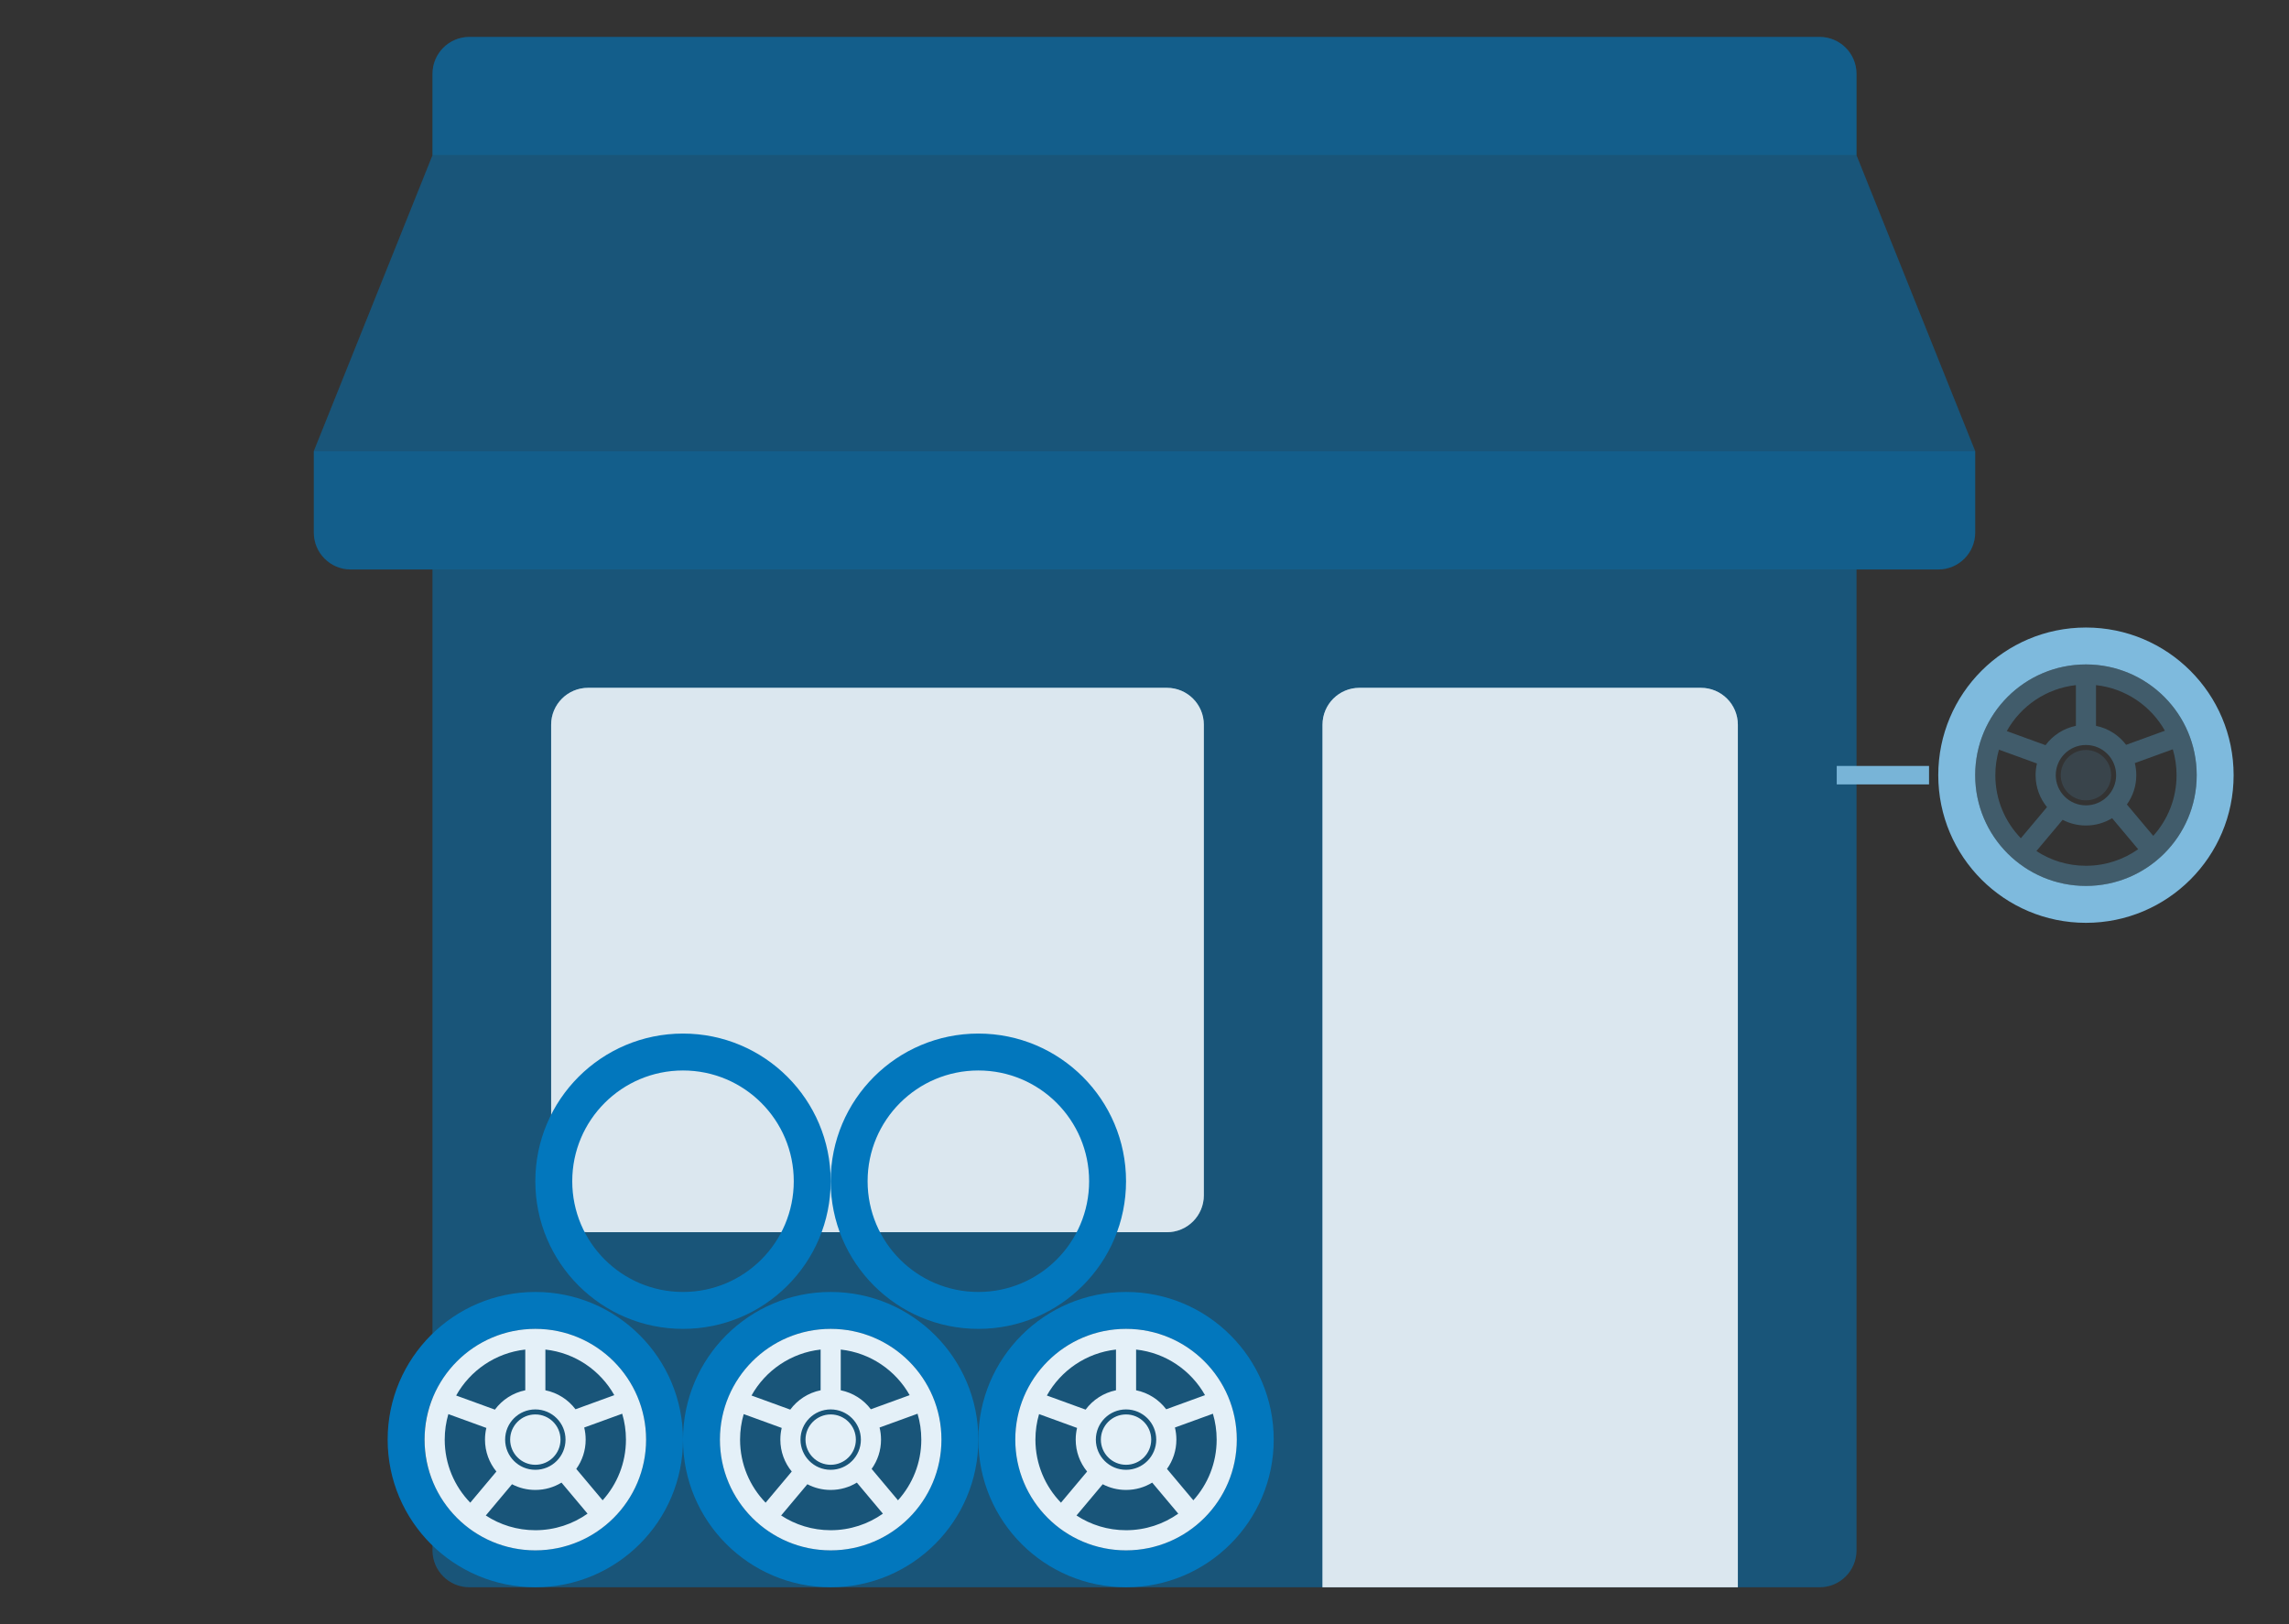 <?xml version="1.0" encoding="UTF-8" standalone="no"?>
<svg width="124px" height="88px" viewBox="0 0 124 88" version="1.1" xmlns="http://www.w3.org/2000/svg" xmlns:xlink="http://www.w3.org/1999/xlink">
    <rect x="0" y="0" width="124" height="88" fill="#333333" stroke="none"/>
    <!-- Generator: Sketch 50.2 (55047) - http://www.bohemiancoding.com/sketch -->
    <title>pricelist-icon</title>
    <desc>Created with Sketch.</desc>
    <defs></defs>
    <g id="pricelist-icon" stroke="none" stroke-width="1" fill="none" fill-rule="evenodd">
        <g id="Group-2" transform="translate(17, 2)">
            <g id="Group-30">
                <path d="M6.429,28.855 L83.571,28.855 L83.571,82 C83.571,83.105 82.676,84 81.571,84 L8.429,84 C7.324,84 6.429,83.105 6.429,82 L6.429,28.855 Z" id="Rectangle-9" fill="#0277BD" opacity="0.3"></path>
                <path d="M14.857,35.267 L46.214,35.267 C47.319,35.267 48.214,36.163 48.214,37.267 L48.214,62.763 C48.214,63.868 47.319,64.763 46.214,64.763 L14.857,64.763 C13.753,64.763 12.857,63.868 12.857,62.763 L12.857,37.267 C12.857,36.163 13.753,35.267 14.857,35.267 Z" id="Rectangle-9" fill="#FFFFFF" opacity="0.7"></path>
                <path d="M56.643,35.267 L75.143,35.267 C76.247,35.267 77.143,36.163 77.143,37.267 L77.143,84 L54.643,84 L54.643,37.267 C54.643,36.163 55.538,35.267 56.643,35.267 Z" id="Rectangle-9" fill="#FFFFFF" opacity="0.7"></path>
                <path d="M8.429,0 L81.571,0 C82.676,-2.02906125e-16 83.571,0.895 83.571,2 L83.571,6.412 L6.429,6.412 L6.429,2 C6.429,0.895 7.324,2.02906125e-16 8.429,0 Z" id="Rectangle-9" fill="#0277BD" opacity="0.4"></path>
                <path d="M0,22.443 L90,22.443 L90,26.855 C90,27.96 89.105,28.855 88,28.855 L2,28.855 C0.895,28.855 1.3527075e-16,27.96 0,26.855 L0,22.443 Z" id="Rectangle-9" fill="#0277BD" opacity="0.4"></path>
                <polygon id="Rectangle-9" fill="#0277BD" opacity="0.3" points="6.429 6.412 83.571 6.412 90 22.443 0 22.443"></polygon>
            </g>
            <g id="Group-30">
                <path d="M6.429,28.855 L83.571,28.855 L83.571,82 C83.571,83.105 82.676,84 81.571,84 L8.429,84 C7.324,84 6.429,83.105 6.429,82 L6.429,28.855 Z" id="Rectangle-9" fill="#0277BD" opacity="0.3"></path>
                <path d="M14.857,35.267 L46.214,35.267 C47.319,35.267 48.214,36.163 48.214,37.267 L48.214,62.763 C48.214,63.868 47.319,64.763 46.214,64.763 L14.857,64.763 C13.753,64.763 12.857,63.868 12.857,62.763 L12.857,37.267 C12.857,36.163 13.753,35.267 14.857,35.267 Z" id="Rectangle-9" fill="#FFFFFF" opacity="0.7"></path>
                <path d="M56.643,35.267 L75.143,35.267 C76.247,35.267 77.143,36.163 77.143,37.267 L77.143,84 L54.643,84 L54.643,37.267 C54.643,36.163 55.538,35.267 56.643,35.267 Z" id="Rectangle-9" fill="#FFFFFF" opacity="0.7"></path>
                <path d="M8.429,0 L81.571,0 C82.676,-2.02906125e-16 83.571,0.895 83.571,2 L83.571,6.412 L6.429,6.412 L6.429,2 C6.429,0.895 7.324,2.02906125e-16 8.429,0 Z" id="Rectangle-9" fill="#0277BD" opacity="0.4"></path>
                <path d="M0,22.443 L90,22.443 L90,26.855 C90,27.96 89.105,28.855 88,28.855 L2,28.855 C0.895,28.855 1.3527075e-16,27.96 0,26.855 L0,22.443 Z" id="Rectangle-9" fill="#0277BD" opacity="0.4"></path>
                <polygon id="Rectangle-9" fill="#0277BD" opacity="0.3" points="6.429 6.412 83.571 6.412 90 22.443 0 22.443"></polygon>
            </g>
        </g>
        <g id="Group-3" transform="translate(105, 34)">
            <g id="Group-2" fill="#7EBADD">
                <path d="M8,16 C3.582,16 0,12.418 0,8 C0,3.582 3.582,-3.63797881e-12 8,-3.63797881e-12 C12.418,-3.63797881e-12 16,3.582 16,8 C16,12.418 12.418,16 8,16 Z M8,14 C11.314,14 14,11.314 14,8 C14,4.686 11.314,2 8,2 C4.686,2 2,4.686 2,8 C2,11.314 4.686,14 8,14 Z" id="Combined-Shape"></path>
            </g>
            <g id="Group" transform="translate(2, 2)" fill="#5DA8D5">
                <path d="M8.829,10.012 L7.418,8.33 C7.005,8.582 6.519,8.727 6,8.727 C5.544,8.727 5.115,8.616 4.737,8.418 L3.316,10.111 C4.088,10.616 5.01,10.909 6,10.909 C7.054,10.909 8.03,10.577 8.829,10.012 Z M9.646,9.288 C10.431,8.417 10.909,7.265 10.909,6 C10.909,5.512 10.838,5.041 10.706,4.597 L8.648,5.345 C8.7,5.555 8.727,5.774 8.727,6 C8.727,6.592 8.539,7.14 8.218,7.587 L9.646,9.288 Z M2.475,9.417 L3.891,7.729 C3.505,7.259 3.273,6.656 3.273,6 C3.273,5.782 3.298,5.57 3.347,5.367 L1.288,4.618 C1.16,5.056 1.091,5.52 1.091,6 C1.091,7.328 1.618,8.533 2.475,9.417 Z M5.455,1.121 C3.843,1.299 2.466,2.258 1.711,3.611 L3.81,4.375 C4.203,3.845 4.784,3.463 5.455,3.327 L5.455,1.121 Z M6.545,1.121 L6.545,3.327 C7.208,3.462 7.783,3.836 8.176,4.356 L10.278,3.591 C9.521,2.248 8.15,1.298 6.545,1.121 Z M6,12 C2.686,12 0,9.314 0,6 C0,2.686 2.686,0 6,0 C9.314,0 12,2.686 12,6 C12,9.314 9.314,12 6,12 Z M6,7.636 C6.904,7.636 7.636,6.904 7.636,6 C7.636,5.096 6.904,4.364 6,4.364 C5.096,4.364 4.364,5.096 4.364,6 C4.364,6.904 5.096,7.636 6,7.636 Z" id="Combined-Shape" fill-opacity="0.35"></path>
                <circle id="Oval" fill-opacity="0.15" cx="6" cy="6" r="1.364"></circle>
            </g>
        </g>
        <path d="M100,42 L104,42" id="Line-10" stroke="#78B4D7" stroke-linecap="square"></path>
        <g id="Group-3" transform="translate(53, 70)">
            <g id="Group-2" fill="#0277BD">
                <path d="M8,16 C3.582,16 0,12.418 0,8 C0,3.582 3.582,-3.63797881e-12 8,-3.63797881e-12 C12.418,-3.63797881e-12 16,3.582 16,8 C16,12.418 12.418,16 8,16 Z M8,14 C11.314,14 14,11.314 14,8 C14,4.686 11.314,2 8,2 C4.686,2 2,4.686 2,8 C2,11.314 4.686,14 8,14 Z" id="Combined-Shape"></path>
            </g>
            <g id="Group" transform="translate(2, 2)" fill="#E4F0F8">
                <path d="M8.829,10.012 L7.418,8.33 C7.005,8.582 6.519,8.727 6,8.727 C5.544,8.727 5.115,8.616 4.737,8.418 L3.316,10.111 C4.088,10.616 5.01,10.909 6,10.909 C7.054,10.909 8.03,10.577 8.829,10.012 Z M9.646,9.288 C10.431,8.417 10.909,7.265 10.909,6 C10.909,5.512 10.838,5.041 10.706,4.597 L8.648,5.345 C8.7,5.555 8.727,5.774 8.727,6 C8.727,6.592 8.539,7.14 8.218,7.587 L9.646,9.288 Z M2.475,9.417 L3.891,7.729 C3.505,7.259 3.273,6.656 3.273,6 C3.273,5.782 3.298,5.57 3.347,5.367 L1.288,4.618 C1.16,5.056 1.091,5.52 1.091,6 C1.091,7.328 1.618,8.533 2.475,9.417 Z M5.455,1.121 C3.843,1.299 2.466,2.258 1.711,3.611 L3.81,4.375 C4.203,3.845 4.784,3.463 5.455,3.327 L5.455,1.121 Z M6.545,1.121 L6.545,3.327 C7.208,3.462 7.783,3.836 8.176,4.356 L10.278,3.591 C9.521,2.248 8.15,1.298 6.545,1.121 Z M6,12 C2.686,12 0,9.314 0,6 C0,2.686 2.686,0 6,0 C9.314,0 12,2.686 12,6 C12,9.314 9.314,12 6,12 Z M6,7.636 C6.904,7.636 7.636,6.904 7.636,6 C7.636,5.096 6.904,4.364 6,4.364 C5.096,4.364 4.364,5.096 4.364,6 C4.364,6.904 5.096,7.636 6,7.636 Z" id="Combined-Shape"></path>
                <circle id="Oval" cx="6" cy="6" r="1.364"></circle>
            </g>
        </g>
        <g id="Group-3" transform="translate(37, 70)">
            <g id="Group-2" fill="#0277BD">
                <path d="M8,16 C3.582,16 0,12.418 0,8 C0,3.582 3.582,-3.63797881e-12 8,-3.63797881e-12 C12.418,-3.63797881e-12 16,3.582 16,8 C16,12.418 12.418,16 8,16 Z M8,14 C11.314,14 14,11.314 14,8 C14,4.686 11.314,2 8,2 C4.686,2 2,4.686 2,8 C2,11.314 4.686,14 8,14 Z" id="Combined-Shape"></path>
            </g>
            <g id="Group" transform="translate(2, 2)" fill="#E4F0F8">
                <path d="M8.829,10.012 L7.418,8.33 C7.005,8.582 6.519,8.727 6,8.727 C5.544,8.727 5.115,8.616 4.737,8.418 L3.316,10.111 C4.088,10.616 5.01,10.909 6,10.909 C7.054,10.909 8.03,10.577 8.829,10.012 Z M9.646,9.288 C10.431,8.417 10.909,7.265 10.909,6 C10.909,5.512 10.838,5.041 10.706,4.597 L8.648,5.345 C8.7,5.555 8.727,5.774 8.727,6 C8.727,6.592 8.539,7.14 8.218,7.587 L9.646,9.288 Z M2.475,9.417 L3.891,7.729 C3.505,7.259 3.273,6.656 3.273,6 C3.273,5.782 3.298,5.57 3.347,5.367 L1.288,4.618 C1.16,5.056 1.091,5.52 1.091,6 C1.091,7.328 1.618,8.533 2.475,9.417 Z M5.455,1.121 C3.843,1.299 2.466,2.258 1.711,3.611 L3.81,4.375 C4.203,3.845 4.784,3.463 5.455,3.327 L5.455,1.121 Z M6.545,1.121 L6.545,3.327 C7.208,3.462 7.783,3.836 8.176,4.356 L10.278,3.591 C9.521,2.248 8.15,1.298 6.545,1.121 Z M6,12 C2.686,12 0,9.314 0,6 C0,2.686 2.686,0 6,0 C9.314,0 12,2.686 12,6 C12,9.314 9.314,12 6,12 Z M6,7.636 C6.904,7.636 7.636,6.904 7.636,6 C7.636,5.096 6.904,4.364 6,4.364 C5.096,4.364 4.364,5.096 4.364,6 C4.364,6.904 5.096,7.636 6,7.636 Z" id="Combined-Shape"></path>
                <circle id="Oval" cx="6" cy="6" r="1.364"></circle>
            </g>
        </g>
        <g id="Group-3" transform="translate(45, 56)" fill="#0277BD">
            <g id="Group-2">
                <path d="M8,16 C3.582,16 0,12.418 0,8 C0,3.582 3.582,-3.63797881e-12 8,-3.63797881e-12 C12.418,-3.63797881e-12 16,3.582 16,8 C16,12.418 12.418,16 8,16 Z M8,14 C11.314,14 14,11.314 14,8 C14,4.686 11.314,2 8,2 C4.686,2 2,4.686 2,8 C2,11.314 4.686,14 8,14 Z" id="Combined-Shape"></path>
            </g>
        </g>
        <g id="Group-3" transform="translate(29, 56)" fill="#0277BD">
            <g id="Group-2">
                <path d="M8,16 C3.582,16 0,12.418 0,8 C0,3.582 3.582,-3.63797881e-12 8,-3.63797881e-12 C12.418,-3.63797881e-12 16,3.582 16,8 C16,12.418 12.418,16 8,16 Z M8,14 C11.314,14 14,11.314 14,8 C14,4.686 11.314,2 8,2 C4.686,2 2,4.686 2,8 C2,11.314 4.686,14 8,14 Z" id="Combined-Shape"></path>
            </g>
        </g>
        <g id="Group-3" transform="translate(21, 70)">
            <g id="Group-2" fill="#0277BD">
                <path d="M8,16 C3.582,16 0,12.418 0,8 C0,3.582 3.582,-3.63797881e-12 8,-3.63797881e-12 C12.418,-3.63797881e-12 16,3.582 16,8 C16,12.418 12.418,16 8,16 Z M8,14 C11.314,14 14,11.314 14,8 C14,4.686 11.314,2 8,2 C4.686,2 2,4.686 2,8 C2,11.314 4.686,14 8,14 Z" id="Combined-Shape"></path>
            </g>
            <g id="Group" transform="translate(2, 2)" fill="#E4F0F8">
                <path d="M8.829,10.012 L7.418,8.33 C7.005,8.582 6.519,8.727 6,8.727 C5.544,8.727 5.115,8.616 4.737,8.418 L3.316,10.111 C4.088,10.616 5.01,10.909 6,10.909 C7.054,10.909 8.03,10.577 8.829,10.012 Z M9.646,9.288 C10.431,8.417 10.909,7.265 10.909,6 C10.909,5.512 10.838,5.041 10.706,4.597 L8.648,5.345 C8.7,5.555 8.727,5.774 8.727,6 C8.727,6.592 8.539,7.14 8.218,7.587 L9.646,9.288 Z M2.475,9.417 L3.891,7.729 C3.505,7.259 3.273,6.656 3.273,6 C3.273,5.782 3.298,5.57 3.347,5.367 L1.288,4.618 C1.16,5.056 1.091,5.52 1.091,6 C1.091,7.328 1.618,8.533 2.475,9.417 Z M5.455,1.121 C3.843,1.299 2.466,2.258 1.711,3.611 L3.81,4.375 C4.203,3.845 4.784,3.463 5.455,3.327 L5.455,1.121 Z M6.545,1.121 L6.545,3.327 C7.208,3.462 7.783,3.836 8.176,4.356 L10.278,3.591 C9.521,2.248 8.15,1.298 6.545,1.121 Z M6,12 C2.686,12 0,9.314 0,6 C0,2.686 2.686,0 6,0 C9.314,0 12,2.686 12,6 C12,9.314 9.314,12 6,12 Z M6,7.636 C6.904,7.636 7.636,6.904 7.636,6 C7.636,5.096 6.904,4.364 6,4.364 C5.096,4.364 4.364,5.096 4.364,6 C4.364,6.904 5.096,7.636 6,7.636 Z" id="Combined-Shape"></path>
                <circle id="Oval" cx="6" cy="6" r="1.364"></circle>
            </g>
        </g>
    </g>
</svg>